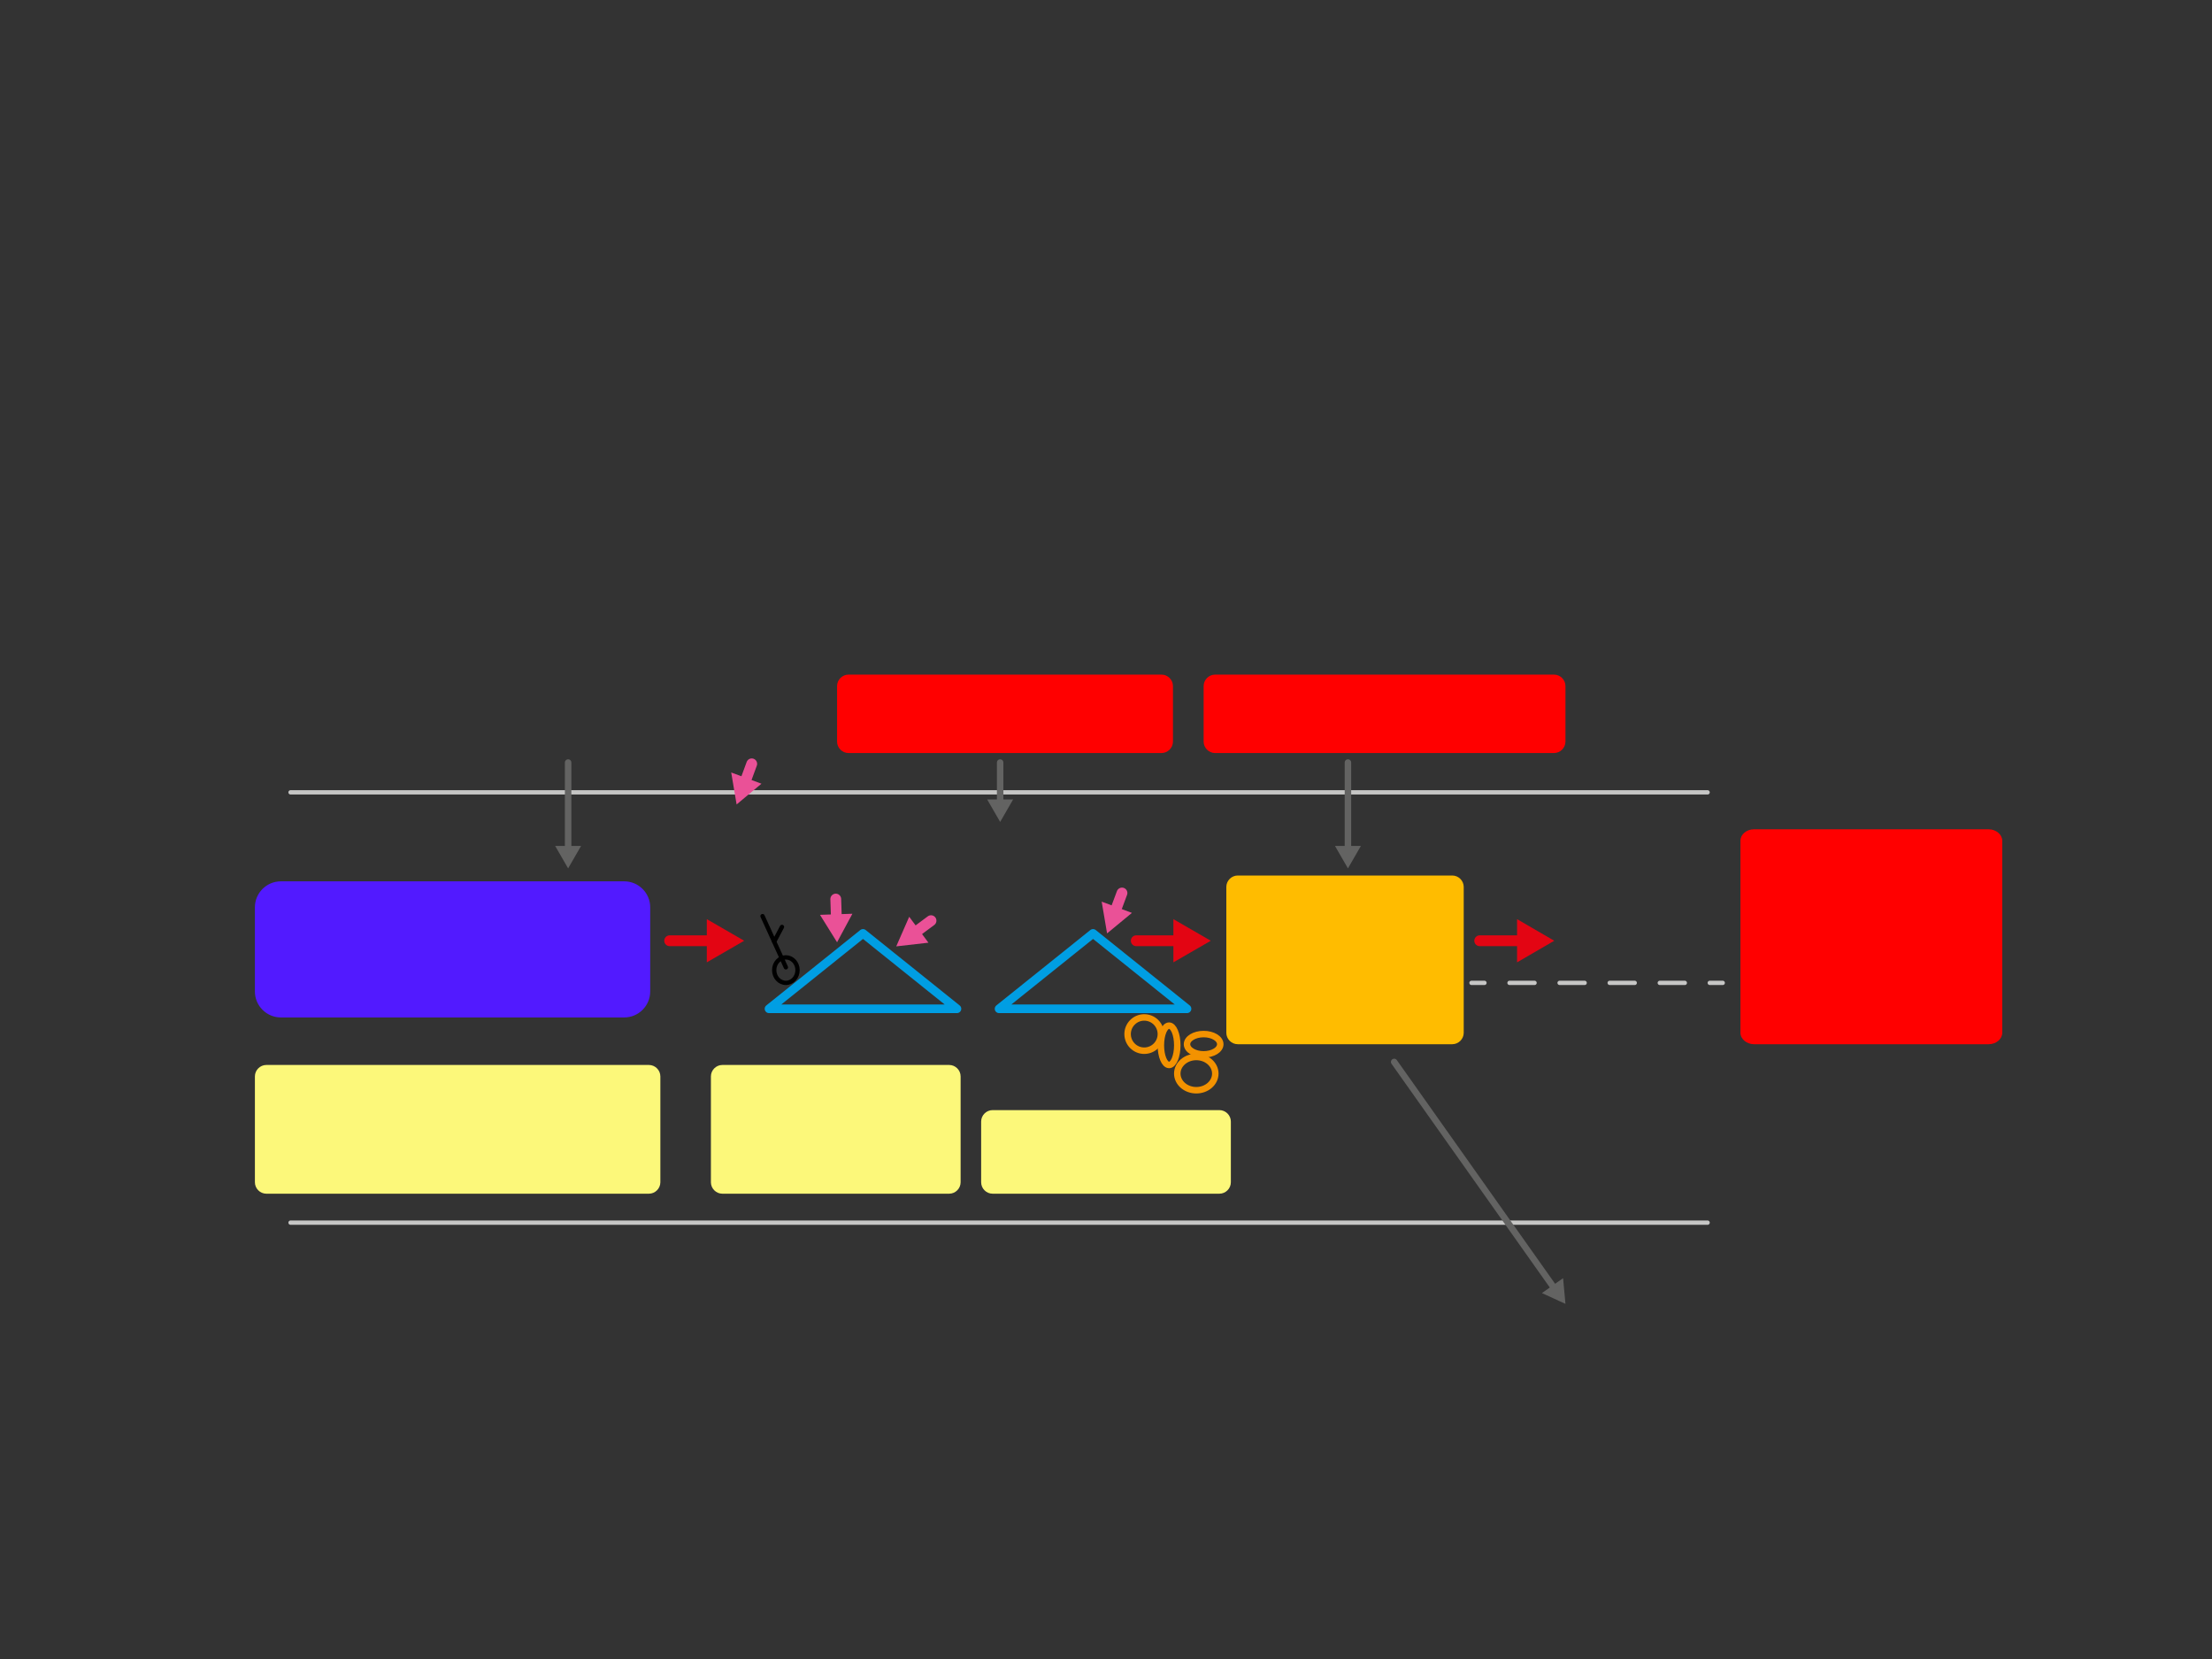 <?xml version="1.0" encoding="utf-8"?>
<!-- Generator: Adobe Illustrator 19.0.0, SVG Export Plug-In . SVG Version: 6.00 Build 0)  -->
<svg version="1.1" id="Calque_2" xmlns="http://www.w3.org/2000/svg" xmlns:xlink="http://www.w3.org/1999/xlink" x="0px" y="0px"
	 viewBox="262 -134 1024 768" style="enable-background:new 262 -134 1024 768;" xml:space="preserve">
<rect x="262" y="-134" width="1024" height="768" fill="#333333" stroke="none"/>
<style type="text/css">
	.st0{fill:none;stroke:#C6C6C5;stroke-width:2;stroke-linecap:round;stroke-miterlimit:10;}
	.st1{fill:none;stroke:#C6C6C5;stroke-width:2;stroke-linecap:round;stroke-miterlimit:10;stroke-dasharray:11.593,11.593;}
	.st2{fill:none;}
	.st3{fill:none;stroke:#636362;stroke-width:3;stroke-linecap:round;stroke-miterlimit:10;}
	.st4{fill:#636362;}
	.st5{fill:none;stroke:#E30513;stroke-width:5;stroke-linecap:round;stroke-miterlimit:10;}
	.st6{fill:#E30513;}
	.st7{fill:none;stroke:#EA5197;stroke-width:5;stroke-linecap:round;stroke-miterlimit:10;}
	.st8{fill:#EA5197;}
	.st9{fill:none;stroke:#009EE3;stroke-width:4;stroke-linecap:round;stroke-linejoin:round;stroke-miterlimit:10;}
	.st10{fill:none;stroke:#F39200;stroke-width:3;stroke-linecap:round;stroke-linejoin:round;stroke-miterlimit:10;}
	.st11{fill:none;stroke:#000000;stroke-width:2;stroke-linecap:round;stroke-linejoin:round;stroke-miterlimit:10;}
	.st12{fill:#521AFF;}
	.st13{fill:#FF0000;}
	.st14{fill:#FCF87A;}
	.st15{fill:#FFBC00;}
</style>
<line class="st0" x1="396.5" y1="232.8" x2="1052.5" y2="232.8"/>
<line class="st0" x1="396.5" y1="432" x2="1052.5" y2="432"/>
<g>
	<g>
		<line class="st0" x1="943.2" y1="321" x2="949.2" y2="321"/>
		<line class="st1" x1="960.8" y1="321" x2="1047.7" y2="321"/>
		<line class="st0" x1="1053.5" y1="321" x2="1059.5" y2="321"/>
	</g>
</g>
<g>
	<line class="st2" x1="525" y1="219" x2="525" y2="268"/>
	<g>
		<line class="st3" x1="525" y1="219" x2="525" y2="259.4"/>
		<g>
			<polygon class="st4" points="519,257.6 525,268 531,257.6 			"/>
		</g>
	</g>
</g>
<g>
	<line class="st2" x1="572" y1="301.5" x2="606.5" y2="301.5"/>
	<g>
		<line class="st5" x1="572" y1="301.5" x2="592.1" y2="301.5"/>
		<g>
			<polygon class="st6" points="589.2,311.5 606.5,301.5 589.2,291.5 			"/>
		</g>
	</g>
</g>
<g>
	<line class="st2" x1="648.9" y1="282.2" x2="649.5" y2="302.2"/>
	<g>
		<line class="st7" x1="648.9" y1="282.2" x2="649.2" y2="291.4"/>
		<g>
			<polygon class="st8" points="641.6,289.5 649.5,302.2 656.6,289 			"/>
		</g>
	</g>
</g>
<g>
	<line class="st2" x1="610" y1="219.6" x2="603" y2="238.4"/>
	<g>
		<line class="st7" x1="610" y1="219.6" x2="606.8" y2="228.3"/>
		<g>
			<polygon class="st8" points="600.5,223.6 603,238.4 614.5,228.8 			"/>
		</g>
	</g>
</g>
<g>
	<line class="st2" x1="781.4" y1="279.4" x2="774.5" y2="298.1"/>
	<g>
		<line class="st7" x1="781.4" y1="279.4" x2="778.2" y2="288"/>
		<g>
			<polygon class="st8" points="772,283.4 774.5,298.1 786,288.6 			"/>
		</g>
	</g>
</g>
<g>
	<line class="st2" x1="693" y1="292.2" x2="676.9" y2="304.1"/>
	<g>
		<line class="st7" x1="693" y1="292.2" x2="685.6" y2="297.7"/>
		<g>
			<polygon class="st8" points="682.9,290.4 676.9,304.1 691.8,302.4 			"/>
		</g>
	</g>
</g>
<g>
	<line class="st2" x1="788" y1="301.5" x2="822.5" y2="301.5"/>
	<g>
		<line class="st5" x1="788" y1="301.5" x2="808.1" y2="301.5"/>
		<g>
			<polygon class="st6" points="805.2,311.5 822.5,301.5 805.2,291.5 			"/>
		</g>
	</g>
</g>
<g>
	<line class="st2" x1="947" y1="301.5" x2="981.5" y2="301.5"/>
	<g>
		<line class="st5" x1="947" y1="301.5" x2="967.2" y2="301.5"/>
		<g>
			<polygon class="st6" points="964.3,311.5 981.5,301.5 964.3,291.5 			"/>
		</g>
	</g>
</g>
<g>
	<line class="st2" x1="725" y1="219" x2="725" y2="246.5"/>
	<g>
		<line class="st3" x1="725" y1="219" x2="725" y2="237.9"/>
		<g>
			<polygon class="st4" points="719,236.1 725,246.5 731,236.1 			"/>
		</g>
	</g>
</g>
<g>
	<line class="st2" x1="886" y1="219" x2="886" y2="268"/>
	<g>
		<line class="st3" x1="886" y1="219" x2="886" y2="259.4"/>
		<g>
			<polygon class="st4" points="880,257.6 886,268 892,257.6 			"/>
		</g>
	</g>
</g>
<g>
	<line class="st2" x1="907.4" y1="357.6" x2="986.7" y2="469.6"/>
	<g>
		<line class="st3" x1="907.4" y1="357.6" x2="981.7" y2="462.6"/>
		<g>
			<polygon class="st4" points="975.8,464.6 986.7,469.6 985.6,457.7 			"/>
		</g>
	</g>
</g>
<polygon class="st9" points="618,333 705,333 661.5,298.1 "/>
<polygon class="st9" points="724.5,333 811.5,333 768,298.1 "/>
<circle class="st10" cx="791.7" cy="344.7" r="7.7"/>
<ellipse class="st10" cx="819.2" cy="349.4" rx="7.7" ry="4.7"/>
<ellipse class="st10" cx="803.2" cy="349.9" rx="3.8" ry="9.1"/>
<ellipse class="st10" cx="815.8" cy="363" rx="8.8" ry="7.7"/>
<g>
	<line class="st11" x1="615" y1="290.1" x2="625.8" y2="313.8"/>
	<line class="st11" x1="620.4" y1="301.9" x2="624" y2="295.1"/>
	<ellipse class="st11" cx="625.8" cy="315.1" rx="5.4" ry="5.9"/>
</g>
<path class="st12" d="M392,337h159c6.6,0,12-5.4,12-12v-39c0-6.6-5.4-12-12-12H392c-6.6,0-12,5.4-12,12v39
	C380,331.6,385.4,337,392,337z"/>
<path class="st13" d="M654.8,214.6h144.9c2.9,0,5.3-2.4,5.3-5.3v-25.7c0-2.9-2.4-5.3-5.3-5.3H654.8c-2.9,0-5.3,2.4-5.3,5.3v25.7
	C649.5,212.2,651.9,214.6,654.8,214.6z"/>
<path class="st14" d="M385.3,418.6h177.1c2.9,0,5.3-2.4,5.3-5.3v-49c0-2.9-2.4-5.3-5.3-5.3H385.3c-2.9,0-5.3,2.4-5.3,5.3v49
	C380,416.2,382.4,418.6,385.3,418.6z"/>
<path class="st14" d="M596.4,418.6h105c2.9,0,5.3-2.4,5.3-5.3v-49c0-2.9-2.4-5.3-5.3-5.3h-105c-2.9,0-5.3,2.4-5.3,5.3v49
	C591.1,416.2,593.5,418.6,596.4,418.6z"/>
<path class="st14" d="M721.5,418.6h105c2.9,0,5.3-2.4,5.3-5.3v-28.1c0-2.9-2.4-5.3-5.3-5.3h-105c-2.9,0-5.3,2.4-5.3,5.3v28.1
	C716.2,416.2,718.6,418.6,721.5,418.6z"/>
<path class="st13" d="M824.5,214.6h156.9c2.9,0,5.3-2.4,5.3-5.3v-25.7c0-2.9-2.4-5.3-5.3-5.3H824.5c-2.9,0-5.3,2.4-5.3,5.3v25.7
	C819.2,212.2,821.6,214.6,824.5,214.6z"/>
<path class="st13" d="M1074,349.4h108.6c3.5,0,6.3-2.4,6.3-5.3v-88.9c0-2.9-2.9-5.3-6.3-5.3H1074c-3.5,0-6.3,2.4-6.3,5.3v88.9
	C1067.7,347,1070.6,349.4,1074,349.4z"/>
<path class="st15" d="M835,349.4h99.3c2.9,0,5.3-2.4,5.3-5.3v-67.5c0-2.9-2.4-5.3-5.3-5.3H835c-2.9,0-5.3,2.4-5.3,5.3v67.5
	C829.7,347,832.1,349.4,835,349.4z"/>
</svg>
